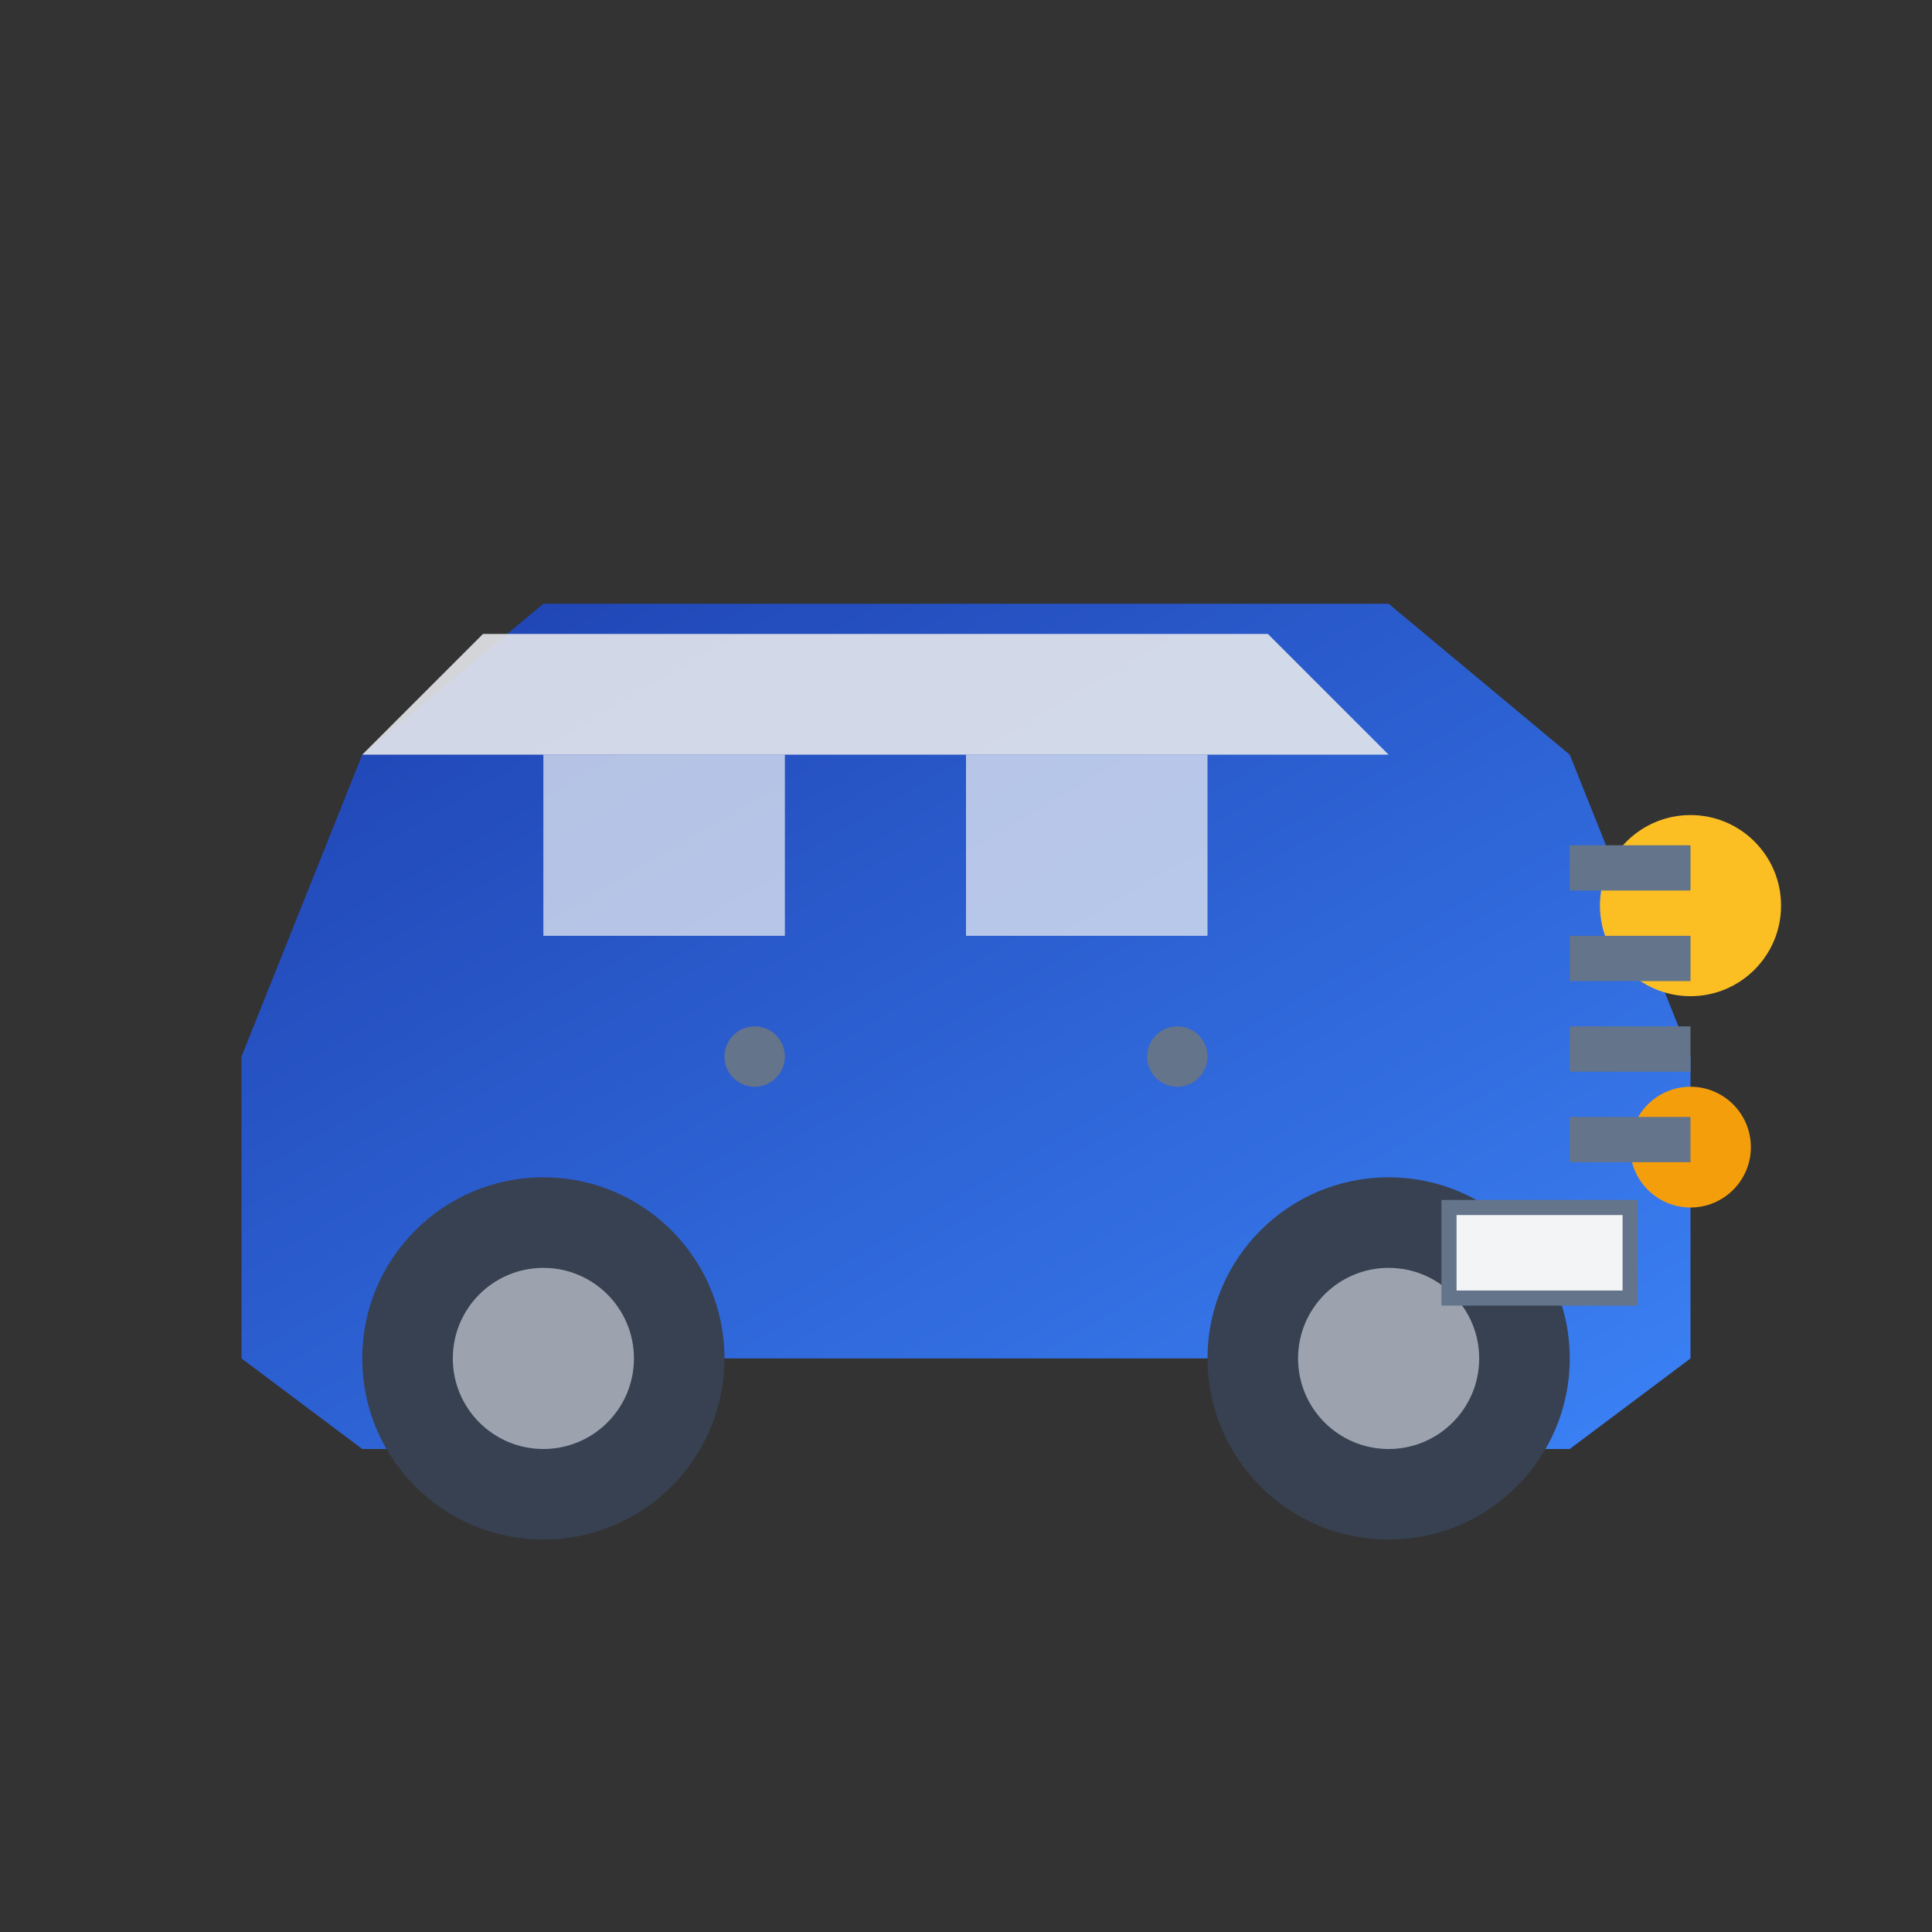 <svg xmlns="http://www.w3.org/2000/svg" viewBox="0 0 64 64" width="64" height="64">
    <rect x="0" y="0" width="64" height="64" fill="#333333" stroke="none"/>
    <defs>
        <linearGradient id="carIconGradient" x1="0%" y1="0%" x2="100%" y2="100%">
            <stop offset="0%" style="stop-color:#1e40af;stop-opacity:1" />
            <stop offset="100%" style="stop-color:#3b82f6;stop-opacity:1" />
        </linearGradient>
    </defs>
    
    <!-- Car body -->
    <path d="M8 35 L12 25 L18 20 L46 20 L52 25 L56 35 L56 45 L52 48 L48 48 L48 45 L16 45 L16 48 L12 48 L8 45 Z" fill="url(#carIconGradient)"/>
    
    <!-- Car roof/windows -->
    <path d="M12 25 L16 21 L42 21 L46 25 L42 25 L16 25 Z" fill="#e5e7eb" opacity="0.9"/>
    
    <!-- Side windows -->
    <rect x="18" y="25" width="8" height="6" fill="#f3f4f6" opacity="0.7"/>
    <rect x="32" y="25" width="8" height="6" fill="#f3f4f6" opacity="0.7"/>
    
    <!-- Wheels -->
    <circle cx="18" cy="45" r="6" fill="#374151"/>
    <circle cx="46" cy="45" r="6" fill="#374151"/>
    <circle cx="18" cy="45" r="3" fill="#9ca3af"/>
    <circle cx="46" cy="45" r="3" fill="#9ca3af"/>
    
    <!-- Headlights -->
    <circle cx="56" cy="30" r="3" fill="#fbbf24"/>
    <circle cx="56" cy="38" r="2" fill="#f59e0b"/>
    
    <!-- Grille -->
    <rect x="52" y="28" width="4" height="1.5" fill="#64748b"/>
    <rect x="52" y="31" width="4" height="1.5" fill="#64748b"/>
    <rect x="52" y="34" width="4" height="1.5" fill="#64748b"/>
    <rect x="52" y="37" width="4" height="1.5" fill="#64748b"/>
    
    <!-- Door handles -->
    <circle cx="25" cy="35" r="1" fill="#64748b"/>
    <circle cx="39" cy="35" r="1" fill="#64748b"/>
    
    <!-- License plate area -->
    <rect x="48" y="40" width="6" height="3" fill="#f3f4f6" stroke="#64748b" stroke-width="0.5"/>
</svg>
